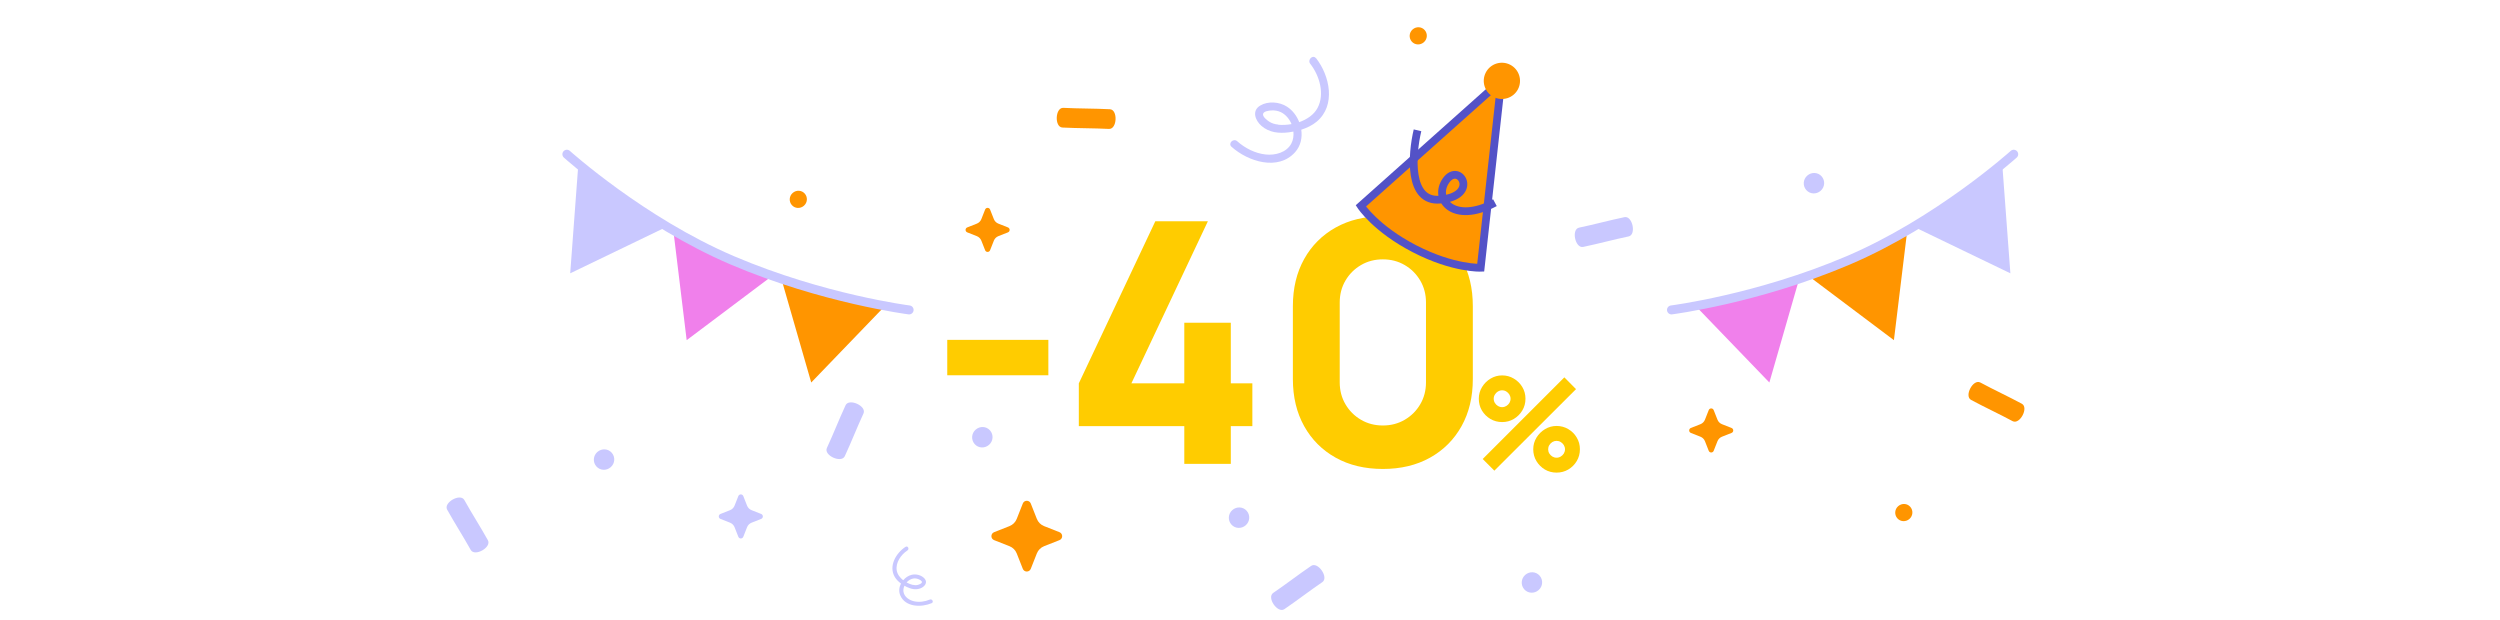 <svg width="266" height="66" viewBox="0 0 266 66" fill="none" xmlns="http://www.w3.org/2000/svg">
<path d="M100.788 39.929V36.165H111.545V39.929H100.788ZM126.009 49.359V45.344H114.786V40.79L122.925 23.544H128.518L120.379 40.79H126.009V34.336H130.957V40.79H133.251V45.344H130.957V49.359H126.009ZM147.136 49.897C145.224 49.897 143.55 49.497 142.116 48.696C140.682 47.895 139.564 46.778 138.764 45.344C137.963 43.909 137.562 42.236 137.562 40.324V32.579C137.562 30.667 137.963 28.994 138.764 27.559C139.564 26.125 140.682 25.008 142.116 24.207C143.55 23.406 145.224 23.006 147.136 23.006C149.048 23.006 150.721 23.406 152.156 24.207C153.59 25.008 154.707 26.125 155.508 27.559C156.309 28.994 156.709 30.667 156.709 32.579V40.324C156.709 42.236 156.309 43.909 155.508 45.344C154.707 46.778 153.59 47.895 152.156 48.696C150.721 49.497 149.048 49.897 147.136 49.897ZM147.136 45.272C147.996 45.272 148.773 45.069 149.466 44.662C150.16 44.256 150.709 43.706 151.116 43.013C151.522 42.32 151.725 41.543 151.725 40.682V32.185C151.725 31.324 151.522 30.547 151.116 29.854C150.709 29.161 150.16 28.611 149.466 28.205C148.773 27.798 147.996 27.595 147.136 27.595C146.275 27.595 145.498 27.798 144.805 28.205C144.112 28.611 143.562 29.161 143.156 29.854C142.749 30.547 142.546 31.324 142.546 32.185V40.682C142.546 41.543 142.749 42.32 143.156 43.013C143.562 43.706 144.112 44.256 144.805 44.662C145.498 45.069 146.275 45.272 147.136 45.272Z" fill="#FFCC00"/>
<path d="M159 50.079L157.759 48.838L166.447 40.15L167.688 41.405L159 50.079ZM165.619 50.286C165.164 50.286 164.748 50.176 164.371 49.955C163.999 49.73 163.7 49.431 163.475 49.059C163.25 48.682 163.137 48.263 163.137 47.804C163.137 47.353 163.252 46.94 163.482 46.562C163.712 46.186 164.015 45.885 164.392 45.659C164.769 45.434 165.178 45.321 165.619 45.321C166.074 45.321 166.49 45.434 166.867 45.659C167.244 45.88 167.543 46.179 167.764 46.556C167.989 46.928 168.102 47.344 168.102 47.804C168.102 48.263 167.989 48.682 167.764 49.059C167.543 49.431 167.244 49.73 166.867 49.955C166.49 50.176 166.074 50.286 165.619 50.286ZM165.619 48.7C165.78 48.7 165.927 48.659 166.061 48.576C166.199 48.493 166.309 48.385 166.392 48.252C166.474 48.114 166.516 47.965 166.516 47.804C166.516 47.643 166.474 47.496 166.392 47.362C166.309 47.224 166.199 47.114 166.061 47.031C165.927 46.949 165.78 46.907 165.619 46.907C165.458 46.907 165.309 46.949 165.171 47.031C165.038 47.114 164.93 47.224 164.847 47.362C164.764 47.496 164.723 47.643 164.723 47.804C164.723 47.965 164.764 48.114 164.847 48.252C164.93 48.385 165.038 48.493 165.171 48.576C165.309 48.659 165.458 48.7 165.619 48.7ZM159.827 44.908C159.372 44.908 158.956 44.797 158.579 44.577C158.202 44.351 157.901 44.053 157.676 43.68C157.455 43.303 157.345 42.885 157.345 42.425C157.345 41.975 157.46 41.561 157.69 41.184C157.92 40.807 158.223 40.506 158.6 40.281C158.977 40.056 159.386 39.943 159.827 39.943C160.282 39.943 160.696 40.056 161.068 40.281C161.445 40.502 161.746 40.8 161.972 41.177C162.197 41.55 162.31 41.966 162.31 42.425C162.31 42.885 162.197 43.303 161.972 43.68C161.746 44.053 161.445 44.351 161.068 44.577C160.696 44.797 160.282 44.908 159.827 44.908ZM159.827 43.322C159.988 43.322 160.135 43.28 160.269 43.198C160.407 43.115 160.517 43.007 160.6 42.873C160.682 42.736 160.724 42.586 160.724 42.425C160.724 42.264 160.682 42.117 160.6 41.984C160.517 41.846 160.407 41.736 160.269 41.653C160.135 41.57 159.988 41.529 159.827 41.529C159.666 41.529 159.517 41.57 159.379 41.653C159.246 41.736 159.138 41.846 159.055 41.984C158.972 42.117 158.931 42.264 158.931 42.425C158.931 42.586 158.972 42.736 159.055 42.873C159.138 43.007 159.246 43.115 159.379 43.198C159.517 43.28 159.666 43.322 159.827 43.322Z" fill="#FFCC00"/>
<path d="M159.745 8.577L157.545 28.488C157.545 28.488 154.649 28.608 150.511 26.473C146.374 24.338 144.793 21.908 144.793 21.908L159.745 8.577Z" fill="#FF9500" stroke="#5352C7" stroke-width="0.827"/>
<circle cx="159.801" cy="8.604" r="1.929" transform="rotate(27.293 159.801 8.604)" fill="#FF9500"/>
<path d="M153.587 21.195C157.34 20.644 155.246 17.248 153.863 19.196C153.396 19.854 153.321 20.589 153.587 21.195Z" fill="#FF9500"/>
<path d="M150.823 13.865C150.209 16.45 149.83 21.542 153.225 21.238C157.469 20.857 155.288 17.189 153.863 19.196C152.438 21.203 154.664 23.914 159.06 21.563" stroke="#5352C7" stroke-width="0.827"/>
<path d="M105.341 45.798C105.734 46.249 105.688 46.932 105.231 47.332C104.774 47.731 104.094 47.697 103.701 47.246C103.308 46.794 103.354 46.112 103.811 45.712C104.267 45.312 104.948 45.346 105.341 45.798Z" fill="#C9C8FF"/>
<path d="M65.091 48.174C65.484 48.626 65.438 49.308 64.981 49.708C64.525 50.108 63.844 50.074 63.451 49.622C63.058 49.171 63.104 48.488 63.561 48.088C64.017 47.689 64.698 47.723 65.091 48.174Z" fill="#C9C8FF"/>
<path d="M193.825 18.768C194.218 19.22 194.172 19.902 193.715 20.302C193.259 20.702 192.578 20.668 192.185 20.216C191.793 19.765 191.838 19.082 192.295 18.682C192.752 18.283 193.433 18.317 193.825 18.768Z" fill="#C9C8FF"/>
<path d="M163.818 61.252C164.21 61.703 164.164 62.386 163.708 62.785C163.251 63.185 162.57 63.151 162.177 62.7C161.785 62.248 161.831 61.565 162.287 61.166C162.744 60.766 163.425 60.8 163.818 61.252Z" fill="#C9C8FF"/>
<path d="M132.653 54.356C133.046 54.808 133 55.49 132.544 55.89C132.087 56.29 131.406 56.256 131.013 55.804C130.621 55.353 130.667 54.67 131.123 54.27C131.58 53.871 132.261 53.905 132.653 54.356Z" fill="#C9C8FF"/>
<path d="M151.59 3.204C151.921 3.584 151.882 4.158 151.498 4.494C151.114 4.83 150.542 4.801 150.211 4.422C149.881 4.042 149.92 3.468 150.304 3.132C150.688 2.796 151.26 2.825 151.59 3.204Z" fill="#FF9500"/>
<path d="M85.629 20.602C85.96 20.981 85.921 21.555 85.537 21.891C85.153 22.227 84.581 22.199 84.25 21.819C83.92 21.439 83.959 20.865 84.343 20.529C84.727 20.193 85.299 20.222 85.629 20.602Z" fill="#FF9500"/>
<path d="M203.254 53.928C203.585 54.308 203.546 54.882 203.162 55.218C202.778 55.554 202.206 55.525 201.875 55.146C201.545 54.766 201.584 54.192 201.968 53.856C202.352 53.52 202.924 53.549 203.254 53.928Z" fill="#FF9500"/>
<path d="M140.031 6.192C141.496 8.065 142.16 11.206 140.105 12.937C139.64 13.33 139.057 13.604 138.455 13.802C138.58 14.648 138.395 15.521 137.807 16.183C135.996 18.223 132.788 17.189 131.036 15.62C130.628 15.252 131.235 14.667 131.64 15.027C132.466 15.766 133.554 16.32 134.663 16.437C135.677 16.547 136.877 16.237 137.393 15.28C137.601 14.896 137.659 14.446 137.618 13.999C137.453 14.033 137.286 14.058 137.126 14.082C136.072 14.213 135.044 14.109 134.218 13.395C133.548 12.81 133.171 11.776 134.087 11.232C134.925 10.731 136.137 10.829 136.946 11.356C137.537 11.742 137.982 12.332 138.236 12.998C139.056 12.706 139.797 12.215 140.186 11.489C140.977 10.005 140.396 8.044 139.412 6.79C139.075 6.364 139.687 5.768 140.016 6.197L140.031 6.192ZM136.016 13.275C136.457 13.312 136.938 13.292 137.419 13.204C137.193 12.663 136.808 12.195 136.297 11.94C135.973 11.787 135.624 11.726 135.271 11.751C135.034 11.768 134.424 11.826 134.386 12.142C134.349 12.441 134.829 12.799 135.027 12.93C135.327 13.134 135.662 13.225 136.025 13.255L136.016 13.275Z" fill="#C9C8FF"/>
<path d="M96.355 58.177C95.344 58.836 94.51 60.235 95.213 61.404C95.372 61.668 95.607 61.896 95.864 62.089C95.665 62.475 95.611 62.924 95.784 63.339C96.32 64.615 98.03 64.644 99.128 64.178C99.384 64.069 99.189 63.688 98.936 63.794C98.418 64.014 97.805 64.102 97.253 63.976C96.748 63.863 96.222 63.517 96.131 62.973C96.095 62.755 96.14 62.529 96.234 62.321C96.307 62.364 96.383 62.404 96.456 62.441C96.94 62.677 97.451 62.796 97.965 62.588C98.383 62.417 98.733 61.982 98.383 61.571C98.062 61.193 97.464 61.042 96.989 61.162C96.642 61.251 96.332 61.461 96.101 61.739C95.755 61.464 95.479 61.107 95.412 60.695C95.275 59.853 95.875 59.006 96.554 58.565C96.785 58.416 96.589 58.03 96.361 58.182L96.355 58.177ZM97.121 62.236C96.903 62.181 96.676 62.093 96.459 61.972C96.657 61.749 96.918 61.588 97.205 61.549C97.386 61.528 97.563 61.557 97.729 61.626C97.84 61.673 98.123 61.801 98.09 61.959C98.058 62.108 97.769 62.202 97.653 62.232C97.475 62.281 97.3 62.27 97.12 62.225L97.121 62.236Z" fill="#C9C8FF"/>
<path d="M140.698 61.938C139.33 62.866 138.023 63.886 136.655 64.815C135.941 65.299 134.752 63.579 135.468 63.087C136.835 62.158 138.143 61.138 139.51 60.209C140.225 59.725 141.414 61.445 140.698 61.938Z" fill="#C9C8FF"/>
<path d="M113.136 11.475C114.787 11.56 116.445 11.537 118.096 11.623C118.957 11.668 118.867 13.757 117.999 13.717C116.348 13.632 114.69 13.655 113.039 13.57C112.177 13.524 112.268 11.435 113.136 11.475Z" fill="#FF9500"/>
<path d="M210.707 40.699C212.162 41.484 213.67 42.174 215.125 42.959C215.884 43.369 214.907 45.218 214.14 44.81C212.685 44.025 211.177 43.335 209.722 42.55C208.963 42.14 209.94 40.291 210.707 40.699Z" fill="#FF9500"/>
<path d="M173.285 25.156C171.666 25.492 170.068 25.936 168.45 26.272C167.605 26.447 167.162 24.403 168.012 24.221C169.631 23.885 171.228 23.441 172.847 23.105C173.692 22.93 174.135 24.974 173.285 25.156Z" fill="#C9C8FF"/>
<path d="M50.085 58.511C49.281 57.066 48.381 55.673 47.578 54.229C47.158 53.474 48.977 52.442 49.404 53.199C50.208 54.644 51.108 56.036 51.912 57.481C52.331 58.235 50.512 59.267 50.085 58.511Z" fill="#C9C8FF"/>
<path d="M91.876 43.992C91.18 45.491 90.583 47.038 89.886 48.538C89.523 49.32 87.619 48.456 87.98 47.665C88.676 46.166 89.273 44.619 89.969 43.12C90.333 42.337 92.237 43.201 91.876 43.992Z" fill="#C9C8FF"/>
<path d="M108.827 53.571C108.979 53.187 109.522 53.187 109.674 53.571L110.32 55.209C110.459 55.561 110.737 55.839 111.089 55.978L112.727 56.624C113.111 56.775 113.111 57.319 112.727 57.47L111.089 58.116C110.737 58.255 110.459 58.533 110.32 58.885L109.674 60.523C109.522 60.907 108.979 60.907 108.827 60.523L108.181 58.885C108.043 58.533 107.764 58.255 107.412 58.116L105.774 57.47C105.39 57.319 105.39 56.775 105.774 56.624L107.412 55.978C107.764 55.839 108.043 55.561 108.181 55.209L108.827 53.571Z" fill="#FF9500"/>
<path d="M104.817 22.295C104.911 22.056 105.25 22.056 105.344 22.295L105.747 23.316C105.833 23.535 106.006 23.708 106.226 23.794L107.246 24.197C107.485 24.291 107.485 24.63 107.246 24.724L106.226 25.126C106.006 25.213 105.833 25.386 105.747 25.605L105.344 26.625C105.25 26.864 104.911 26.864 104.817 26.625L104.415 25.605C104.328 25.386 104.155 25.213 103.936 25.126L102.916 24.724C102.677 24.63 102.677 24.291 102.916 24.197L103.936 23.794C104.155 23.708 104.328 23.535 104.415 23.316L104.817 22.295Z" fill="#FF9500"/>
<path d="M181.809 43.635C181.904 43.396 182.242 43.396 182.336 43.635L182.739 44.655C182.825 44.874 182.999 45.048 183.218 45.134L184.238 45.536C184.477 45.631 184.477 45.969 184.238 46.063L183.218 46.466C182.999 46.552 182.825 46.726 182.739 46.945L182.336 47.965C182.242 48.204 181.904 48.204 181.809 47.965L181.407 46.945C181.321 46.726 181.147 46.552 180.928 46.466L179.908 46.063C179.669 45.969 179.669 45.631 179.908 45.536L180.928 45.134C181.147 45.048 181.321 44.874 181.407 44.655L181.809 43.635Z" fill="#FF9500"/>
<path d="M78.559 52.783C78.654 52.544 78.992 52.544 79.087 52.783L79.489 53.804C79.575 54.023 79.749 54.196 79.968 54.282L80.988 54.685C81.227 54.779 81.227 55.118 80.988 55.212L79.968 55.614C79.749 55.701 79.575 55.874 79.489 56.093L79.087 57.113C78.992 57.353 78.654 57.353 78.559 57.113L78.157 56.093C78.071 55.874 77.897 55.701 77.678 55.614L76.658 55.212C76.419 55.118 76.419 54.779 76.658 54.685L77.678 54.282C77.897 54.196 78.071 54.023 78.157 53.804L78.559 52.783Z" fill="#C9C8FF"/>
<path d="M86.315 40.698L94.1 32.617L83.209 29.915L86.315 40.698Z" fill="#FF9500"/>
<path d="M73.062 36.194L82.032 29.451L71.708 25.054L73.062 36.194Z" fill="#F080EB"/>
<path d="M60.67 29.081L70.778 24.207L61.504 17.89L60.67 29.081Z" fill="#C9C8FF"/>
<path d="M96.73 32.975C96.73 32.975 87.576 31.813 77.949 27.714C68.322 23.615 60.315 16.41 60.315 16.41" stroke="#C9C8FF" stroke-width="0.955" stroke-linecap="round"/>
<path d="M188.26 40.698L180.474 32.617L191.365 29.915L188.26 40.698Z" fill="#F080EB"/>
<path d="M201.512 36.194L192.542 29.451L202.867 25.054L201.512 36.194Z" fill="#FF9500"/>
<path d="M213.904 29.081L203.796 24.207L213.071 17.89L213.904 29.081Z" fill="#C9C8FF"/>
<path d="M177.845 32.975C177.845 32.975 186.998 31.813 196.625 27.714C206.252 23.615 214.259 16.41 214.259 16.41" stroke="#C9C8FF" stroke-width="0.955" stroke-linecap="round"/>
</svg>
